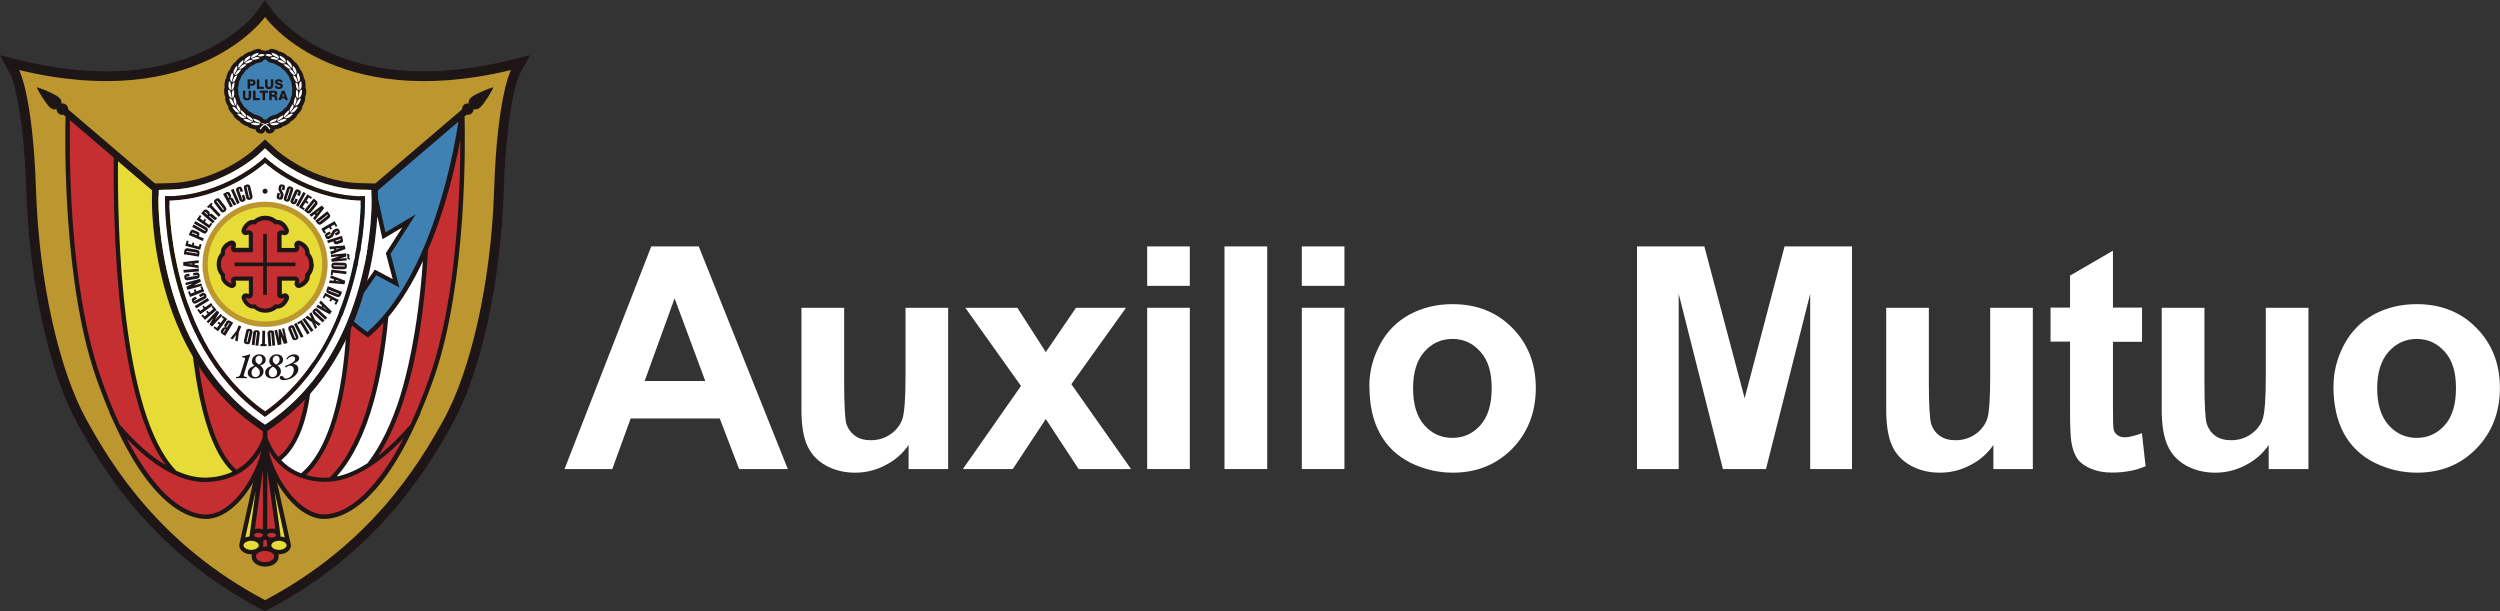 <?xml version="1.0" encoding="UTF-8"?><svg id="Layer_2" xmlns="http://www.w3.org/2000/svg" viewBox="0 0 268.05 65.54"><rect x="0" y="0" width="268.05" height="65.54" fill="#333333" stroke="none"/><defs><style>.cls-1{fill:#bc962f;}.cls-2,.cls-3{fill:#fff;}.cls-2,.cls-4{fill-rule:evenodd;}.cls-5{fill:#c52f31;}.cls-6{fill:#e6db37;}.cls-4,.cls-7{fill:#3f81b3;}.cls-8{fill:#1d1516;}</style></defs><g id="Layer_1-2"><path class="cls-2" d="M84.49,50.29h-5.24l-2.08-5.42h-9.55l-1.97,5.42h-5.12l9.3-23.87h5.09l9.55,23.87M75.62,40.85l-3.29-8.86-3.21,8.86h6.5Z"/><path class="cls-2" d="M97.42,50.29v-2.58c-.63.92-1.46,1.65-2.5,2.17-1.01.54-2.1.8-3.23.8s-2.21-.25-3.13-.76c-.92-.51-1.59-1.23-2.01-2.15-.41-.91-.62-2.2-.62-3.83v-10.94h4.58v7.95c0,2.43.09,3.92.23,4.48.18.54.49.97.95,1.3.44.32,1,.47,1.68.47.79,0,1.48-.21,2.09-.63.63-.43,1.05-.97,1.28-1.6.23-.64.35-2.2.35-4.67v-7.3h4.57v17.29h-4.25"/><polyline class="cls-2" points="103.24 50.29 109.47 41.38 103.5 33 109.08 33 112.13 37.75 115.37 33 120.73 33 114.87 41.19 121.27 50.29 115.65 50.29 112.13 44.93 108.59 50.29 103.24 50.29"/><path class="cls-2" d="M127.57,30.65h-4.57v-4.23h4.57v4.23ZM127.57,50.29h-4.57v-17.29h4.57v17.29Z"/><rect class="cls-3" x="131.29" y="26.42" width="4.58" height="23.87"/><path class="cls-2" d="M144.15,30.65h-4.57v-4.23h4.57v4.23ZM144.15,50.29h-4.57v-17.29h4.57v17.29Z"/><path class="cls-2" d="M146.82,41.4c0-1.52.36-2.99,1.12-4.42.74-1.42,1.81-2.5,3.18-3.25,1.37-.74,2.91-1.12,4.61-1.12,2.61,0,4.76.85,6.43,2.56,1.67,1.69,2.51,3.84,2.51,6.43s-.85,4.79-2.54,6.52c-1.69,1.71-3.81,2.56-6.36,2.56-1.58,0-3.11-.36-4.55-1.07-1.43-.72-2.53-1.77-3.27-3.14-.76-1.39-1.12-3.08-1.12-5.07M151.51,41.64c0,1.72.4,3.03,1.21,3.95.81.91,1.81,1.36,3.01,1.36s2.2-.46,3-1.36c.81-.91,1.21-2.24,1.21-3.98s-.4-3-1.21-3.9c-.8-.91-1.8-1.37-3-1.37s-2.2.46-3.01,1.37c-.81.91-1.21,2.22-1.21,3.94Z"/><polyline class="cls-2" points="175.52 50.29 175.52 26.42 182.74 26.42 187.06 42.7 191.34 26.42 198.57 26.42 198.57 50.29 194.09 50.29 194.09 31.5 189.35 50.29 184.73 50.29 179.99 31.5 179.99 50.29 175.52 50.29"/><path class="cls-2" d="M213.73,50.29v-2.58c-.63.92-1.46,1.65-2.5,2.17-1.01.54-2.09.8-3.24.8s-2.21-.25-3.13-.76c-.91-.51-1.59-1.23-2-2.15-.41-.91-.62-2.2-.62-3.83v-10.94h4.57v7.95c0,2.43.09,3.92.24,4.48.17.54.48.97.93,1.3.45.32,1.01.47,1.7.47.78,0,1.48-.21,2.1-.63.62-.43,1.03-.97,1.27-1.6.23-.64.34-2.2.34-4.67v-7.3h4.57v17.29h-4.24"/><path class="cls-2" d="M229.67,33v3.65h-3.12v6.97c0,1.41.02,2.23.08,2.47.07.24.2.42.41.57.21.15.49.23.78.23.42,0,1.03-.15,1.84-.44l.39,3.54c-1.06.46-2.28.68-3.61.68-.83,0-1.57-.13-2.24-.41-.65-.28-1.16-.64-1.46-1.07-.31-.45-.52-1.04-.65-1.8-.08-.53-.14-1.6-.14-3.22v-7.54h-2.09v-3.65h2.09v-3.43l4.6-2.67v6.1h3.12"/><path class="cls-2" d="M243.25,50.29v-2.58c-.63.92-1.46,1.65-2.49,2.17-1.02.54-2.1.8-3.24.8s-2.2-.25-3.12-.76c-.91-.51-1.59-1.23-1.99-2.15-.42-.91-.63-2.2-.63-3.83v-10.94h4.58v7.95c0,2.43.09,3.92.24,4.48.18.54.48.97.93,1.3.45.32,1.02.47,1.7.47.78,0,1.47-.21,2.09-.63.62-.43,1.05-.97,1.27-1.6.23-.64.35-2.2.35-4.67v-7.3h4.57v17.29h-4.25"/><path class="cls-2" d="M250.2,41.4c0-1.52.37-2.99,1.12-4.42.75-1.42,1.81-2.5,3.18-3.25,1.37-.74,2.91-1.12,4.61-1.12,2.61,0,4.76.85,6.42,2.56,1.67,1.69,2.51,3.84,2.51,6.43s-.85,4.79-2.55,6.52c-1.68,1.71-3.79,2.56-6.35,2.56-1.6,0-3.1-.36-4.55-1.07-1.44-.72-2.53-1.77-3.28-3.14-.75-1.39-1.12-3.08-1.12-5.07M254.88,41.64c0,1.72.42,3.03,1.23,3.95.82.91,1.82,1.36,3.01,1.36s2.21-.46,3-1.36c.82-.91,1.21-2.24,1.21-3.98s-.39-3-1.21-3.9c-.8-.91-1.81-1.37-3-1.37s-2.19.46-3.01,1.37c-.81.91-1.23,2.22-1.23,3.94Z"/><path class="cls-8" d="M54.54,6.49c-3.19.77-6.24,1.16-9.09,1.16-5.99,0-10.06-1.75-12.43-3.22-2.56-1.59-3.73-3.2-3.74-3.21l-.86-1.22-.86,1.22c-.05.06-4.66,6.43-16.18,6.43h0c-2.84,0-5.9-.39-9.08-1.16l-2.3-.57,1.13,2.07s1.38,2.82,1.69,12.4c.32,9.85,2.42,19.44,5.48,25.02,3.14,5.73,8.6,14.03,19.62,19.87l.49.26.49-.26c11.03-5.84,16.48-14.13,19.63-19.87,3.06-5.58,5.16-15.17,5.48-25.02.32-9.58,1.68-12.37,1.69-12.39l1.13-2.08-2.3.56Z"/><path class="cls-1" d="M28.42,1.82S21.17,12.12,2.05,7.51c0,0,1.48,2.72,1.81,12.85.33,10.13,2.56,19.44,5.36,24.55,2.8,5.11,7.99,13.51,19.2,19.44,11.21-5.93,16.4-14.34,19.2-19.44,2.8-5.11,5.03-14.42,5.36-24.55.33-10.14,1.81-12.85,1.81-12.85C35.67,12.12,28.42,1.82,28.42,1.82Z"/><path class="cls-4" d="M32.13,9.63c0,2.05-1.66,3.71-3.71,3.71s-3.71-1.66-3.71-3.71,1.66-3.71,3.71-3.71,3.71,1.66,3.71,3.71Z"/><path class="cls-8" d="M32.81,9.63c0-.08-.02-.16-.06-.23.05-.29,0-.57-.03-.74v-.04c-.03-.09-.07-.17-.14-.23-.02-.29-.14-.56-.22-.71l-.02-.04c-.04-.07-.09-.13-.16-.18-.09-.28-.27-.51-.37-.64l-.02-.03c-.05-.07-.12-.12-.2-.14-.15-.24-.37-.42-.5-.52l-.03-.02c-.06-.05-.13-.08-.21-.09-.2-.22-.47-.35-.62-.42l-.04-.02c-.07-.04-.15-.05-.22-.04-.24-.17-.53-.24-.7-.28h-.04c-.12-.04-.24-.02-.34.05-.03.02-.06.05-.09.08,0,0-.02,0-.03,0-.12,0-.24.02-.35.06-.11-.04-.22-.06-.35-.06-.01,0-.02,0-.03,0-.02-.03-.05-.06-.08-.08-.1-.07-.22-.09-.34-.06h-.04c-.17.05-.46.12-.7.29-.08,0-.15,0-.23.04l-.03.02c-.15.07-.42.2-.63.42-.07,0-.15.04-.21.09l-.03.02c-.13.1-.35.28-.5.52-.08.03-.15.08-.2.14l-.02.03c-.11.13-.29.36-.37.64-.07.04-.12.1-.16.18l-.02.04c-.07.15-.2.42-.22.72-.07.06-.12.14-.13.23v.04c-.04.17-.09.45-.04.74-.04.07-.06.15-.06.23v.04c0,.17.01.48.13.75-.02.08-.03.17,0,.25v.04c.05.17.13.46.32.7-.01.1,0,.19.05.28l.02.04c.09.15.24.39.46.57.01.09.05.17.11.24l.03.03c.13.14.33.34.58.46.03.07.09.14.15.18l.03.02c.16.11.39.26.67.32.05.07.11.12.2.15h.04c.15.07.36.15.6.17,0,.05.01.1.04.15.05.11.15.2.28.23.03,0,.05.02.05.02.06.03.14.05.21.05.05,0,.1,0,.14-.03.12-.04.21-.13.26-.25.01-.03.03-.05.04-.08.01.02.03.05.04.08.04.11.14.2.25.24.05.02.1.03.15.03.07,0,.14-.02.21-.05,0,0,.02-.01.05-.02.12-.03.22-.12.28-.23.02-.05.03-.1.04-.15.23-.02.45-.1.6-.15h.04c.08-.04.15-.1.2-.16.28-.06.5-.21.66-.32l.03-.02c.07-.04.12-.11.15-.18.26-.12.45-.32.58-.46l.03-.03c.06-.07.1-.15.12-.24.22-.18.37-.42.46-.57l.02-.04c.05-.09.07-.18.05-.28.18-.24.26-.53.31-.69v-.04c.03-.08.03-.17,0-.25.12-.28.13-.58.13-.76v-.04ZM28.6,6.45c.06.11.16.2.28.23.04.01.09.03.14.04.13.04.27.08.42.1.03.03.06.06.1.08.04.02.09.05.13.07.12.07.25.14.38.19.02.03.05.06.08.09.04.03.08.07.11.1.1.09.21.19.34.27.01.03.02.05.04.08.03.04.06.08.09.12.07.11.16.23.26.34,0,.03.01.07.03.1.02.04.04.09.06.14.05.12.11.27.19.41,0,.03,0,.06,0,.09,0,.05.01.1.02.15.02.12.04.27.08.42-.01.04-.03.08-.03.12,0,.05,0,.1,0,.15-.01.13-.02.28-.01.43-.02.03-.03.06-.04.1-.01.04-.03.09-.05.14-.05.13-.1.29-.13.46-.01.02-.03.04-.04.05-.02.04-.05.08-.08.13-.08.11-.17.25-.23.39-.03.02-.05.03-.07.05-.03.04-.07.07-.11.1-.1.09-.21.19-.3.31-.03.01-.06.02-.09.04-.04.03-.09.05-.13.08-.11.06-.25.14-.37.24-.03,0-.06.01-.1.02-.05.02-.1.03-.15.04-.25.08-.61.19-.8.46-.06.01-.12.03-.18.04-.06-.02-.11-.03-.17-.04-.19-.27-.55-.38-.8-.46-.05-.02-.1-.03-.15-.05-.03-.01-.06-.02-.1-.02-.12-.1-.26-.18-.37-.24-.04-.03-.09-.05-.13-.08-.03-.02-.06-.03-.09-.04-.1-.12-.21-.22-.3-.31-.04-.04-.08-.07-.11-.1-.02-.02-.04-.04-.07-.05-.07-.15-.16-.28-.24-.4-.03-.04-.06-.08-.08-.13-.01-.02-.03-.04-.05-.05-.03-.17-.08-.33-.13-.46-.02-.05-.04-.1-.05-.14-.01-.03-.03-.07-.04-.1.01-.15,0-.3-.01-.43,0-.05,0-.1-.01-.15,0-.04-.01-.08-.03-.12.04-.14.06-.29.08-.42,0-.05.01-.1.02-.15,0-.03,0-.06,0-.09.08-.14.14-.28.19-.41.02-.05.04-.09.06-.14.01-.03.03-.07.03-.1.1-.11.19-.23.27-.34.03-.04.06-.08.09-.12.02-.02.03-.05.04-.08.12-.08.24-.18.33-.27.04-.03.08-.07.11-.1.03-.03.06-.06.08-.09.14-.05.27-.13.39-.19.04-.02.08-.05.13-.07.04-.02.07-.05.1-.08.14-.02.29-.06.42-.1.05-.01.1-.03.14-.04.12-.03.22-.12.27-.23.06-.02.12-.04.18-.06.06.03.12.05.18.06Z"/><path class="cls-2" d="M27.93,13.26c-.29.32-.74.13-1.01.03.14-.3.72-.06,1.01-.03Z"/><path class="cls-2" d="M27.95,13.19c-.04-.3-.47-.38-.79-.49,0,.35.49.42.79.49Z"/><path class="cls-2" d="M27.1,13.04c-.35.25-.76-.04-.99-.2.2-.26.71.1.99.2Z"/><path class="cls-2" d="M27.13,12.98c.03-.3-.37-.47-.66-.65-.09.34.38.52.66.65Z"/><path class="cls-2" d="M26.35,12.64c-.4.17-.73-.21-.92-.41.25-.21.67.26.92.41Z"/><path class="cls-2" d="M26.38,12.59c.1-.29-.25-.54-.5-.78-.16.31.25.59.5.78Z"/><path class="cls-2" d="M25.7,12.08c-.42.07-.66-.37-.8-.61.29-.15.59.4.8.61Z"/><path class="cls-2" d="M25.75,12.03c.16-.26-.13-.59-.31-.87-.22.27.11.63.31.87Z"/><path class="cls-2" d="M25.18,11.35c-.43-.04-.54-.52-.61-.79.32-.07.47.54.61.79Z"/><path class="cls-2" d="M25.25,11.32c.21-.21.03-.6-.07-.92-.28.2-.06.64.07.92Z"/><path class="cls-2" d="M24.86,10.54c-.41-.14-.4-.64-.4-.92.33.01.32.64.4.92Z"/><path class="cls-2" d="M24.93,10.53c.26-.15.17-.57.16-.91-.33.12-.21.61-.16.91Z"/><path class="cls-2" d="M24.75,9.68c-.36-.22-.25-.7-.2-.97.31.08.18.68.2.97Z"/><path class="cls-2" d="M24.82,9.68c.29-.09.29-.52.34-.84-.34.05-.33.54-.34.84Z"/><path class="cls-2" d="M24.83,8.81c-.3-.31-.07-.74.05-.99.28.15,0,.7-.05.99Z"/><path class="cls-2" d="M24.9,8.83c.3-.02.41-.43.54-.73-.34-.04-.45.44-.54.73Z"/><path class="cls-2" d="M25.11,8.01c-.22-.37.1-.74.27-.95.24.21-.16.69-.27.95Z"/><path class="cls-2" d="M25.17,8.04c.3.05.5-.33.7-.59-.32-.11-.54.33-.7.59Z"/><path class="cls-2" d="M25.57,7.3c-.13-.41.27-.7.49-.87.18.27-.31.63-.49.87Z"/><path class="cls-2" d="M25.62,7.35c.28.11.56-.2.81-.42-.29-.18-.6.19-.81.42Z"/><path class="cls-2" d="M26.18,6.7c-.04-.43.41-.62.66-.74.12.3-.44.55-.66.74Z"/><path class="cls-2" d="M26.22,6.75c.24.17.59-.08.88-.23-.24-.24-.63.06-.88.23Z"/><path class="cls-2" d="M28.91,13.26c.29.32.75.13,1.01.03-.14-.3-.71-.06-1.01-.03Z"/><path class="cls-2" d="M28.89,13.19c.04-.3.47-.38.79-.49.01.35-.48.42-.79.49Z"/><path class="cls-2" d="M29.74,13.04c.35.25.75-.04.99-.2-.2-.26-.71.1-.99.2Z"/><path class="cls-2" d="M29.71,12.98c-.03-.3.37-.47.66-.65.09.34-.38.52-.66.65Z"/><path class="cls-2" d="M30.49,12.64c.4.17.73-.21.92-.41-.25-.21-.67.26-.92.41Z"/><path class="cls-2" d="M30.45,12.59c-.09-.29.26-.54.5-.78.16.31-.25.59-.5.78Z"/><path class="cls-2" d="M31.14,12.08c.43.07.66-.37.8-.61-.29-.15-.59.4-.8.61Z"/><path class="cls-2" d="M31.09,12.03c-.15-.26.13-.59.31-.87.22.27-.11.63-.31.87Z"/><path class="cls-2" d="M31.65,11.35c.43-.04.54-.52.62-.79-.32-.07-.47.54-.62.79Z"/><path class="cls-2" d="M31.59,11.32c-.22-.21-.03-.6.07-.92.28.2.05.64-.07.92Z"/><path class="cls-2" d="M31.98,10.54c.41-.14.4-.64.4-.92-.33.01-.32.64-.4.92Z"/><path class="cls-2" d="M31.91,10.53c-.26-.15-.17-.57-.15-.91.32.12.21.61.15.91Z"/><path class="cls-2" d="M32.09,9.68c.36-.22.25-.7.2-.97-.32.08-.18.68-.2.97Z"/><path class="cls-2" d="M32.02,9.68c-.28-.09-.29-.52-.34-.84.34.05.33.54.34.84Z"/><path class="cls-2" d="M32.01,8.81c.3-.31.07-.74-.05-.99-.28.15,0,.7.05.99Z"/><path class="cls-2" d="M31.94,8.83c-.3-.02-.41-.43-.54-.73.34-.04.46.44.54.73Z"/><path class="cls-2" d="M31.72,8.01c.22-.37-.1-.74-.28-.95-.24.21.16.69.28.95Z"/><path class="cls-2" d="M31.66,8.04c-.3.05-.5-.33-.69-.59.32-.11.54.33.69.59Z"/><path class="cls-2" d="M31.27,7.3c.13-.41-.27-.7-.48-.87-.19.27.31.63.48.87Z"/><path class="cls-2" d="M31.22,7.35c-.28.11-.56-.2-.81-.42.29-.18.6.19.81.42Z"/><path class="cls-2" d="M30.66,6.7c.04-.43-.41-.62-.66-.74-.12.3.44.55.66.74Z"/><path class="cls-2" d="M30.62,6.75c-.25.17-.59-.08-.88-.23.24-.24.63.06.88.23Z"/><path class="cls-2" d="M26.91,6.24c.05-.42.53-.51.8-.58.06.32-.55.44-.8.58Z"/><path class="cls-2" d="M26.94,6.3c.2.22.59.05.91-.04-.19-.29-.63-.08-.91.04Z"/><path class="cls-2" d="M27.63,6c.18-.27.62-.23.75-.11-.16.19-.58.2-.75.11Z"/><path class="cls-2" d="M29.93,6.24c-.05-.42-.53-.51-.8-.58-.06.32.55.44.8.58Z"/><path class="cls-2" d="M29.9,6.3c-.2.22-.59.05-.91-.04.18-.29.63-.08.91.04Z"/><path class="cls-2" d="M29.2,6c-.18-.27-.62-.23-.75-.11.16.19.58.2.75.11Z"/><path class="cls-2" d="M28.03,13.27s.62.09.83.61c0,0,.06-.03.14-.06,0,0-.25-.54-.97-.63v.07Z"/><path class="cls-2" d="M28.81,13.27s-.62.09-.84.61c0,0-.06-.03-.14-.06,0,0,.25-.54.97-.63v.07Z"/><path class="cls-8" d="M26.55,8.51h.48c.19,0,.37.09.37.33s-.14.35-.37.35h-.22v.34h-.26v-1.01ZM26.81,8.98h.18c.08,0,.14-.04.14-.13,0-.1-.06-.13-.14-.13h-.18v.26Z"/><path class="cls-8" d="M27.54,8.51h.26v.79h.48v.23h-.74v-1.01Z"/><path class="cls-8" d="M29.3,9.11c0,.29-.13.44-.44.44s-.44-.15-.44-.44v-.6h.26v.61c0,.13.05.2.18.2s.18-.07.18-.2v-.61h.27v.6Z"/><path class="cls-8" d="M29.72,9.18c0,.12.08.16.19.16.08,0,.16-.03.16-.1,0-.09-.14-.11-.29-.15-.14-.04-.3-.11-.3-.29,0-.22.22-.31.42-.31s.41.1.41.33h-.27c0-.09-.08-.12-.16-.12-.06,0-.13.02-.13.09,0,.08.14.09.29.13.15.04.29.11.29.29,0,.26-.22.34-.44.34-.23,0-.44-.1-.44-.36h.27Z"/><path class="cls-8" d="M26.92,10.32c0,.29-.13.44-.44.44s-.44-.15-.44-.44v-.6h.26v.61c0,.13.05.2.18.2s.18-.07.18-.2v-.61h.27v.6Z"/><path class="cls-8" d="M27.14,9.72h.26v.79h.47v.23h-.74v-1.01Z"/><path class="cls-8" d="M28.72,9.95h-.3v.79h-.27v-.79h-.3v-.23h.87v.23Z"/><path class="cls-8" d="M28.86,9.72h.51c.18,0,.36.08.36.29,0,.11-.05.21-.16.25h0c.11.03.14.15.15.25,0,.04,0,.19.04.23h-.26s-.03-.13-.03-.16c0-.1-.02-.21-.14-.21h-.2v.37h-.26v-1.01ZM29.13,10.16h.22c.08,0,.12-.04.12-.12s-.06-.11-.13-.11h-.21v.23Z"/><path class="cls-8" d="M30.23,9.72h.27l.38,1.01h-.28l-.06-.18h-.35l-.07.18h-.27l.38-1.01ZM30.25,10.36h.23l-.11-.35h0l-.11.35Z"/><path class="cls-8" d="M31.18,58.43h0s0-.02,0-.02c0-.07-.02-.13-.04-.2l-2.3-10.41c-.01-.05-.04-.1-.09-.13l-.06-.41-.04-.43c-.01-.12-.11-.21-.23-.21s-.22.09-.23.21l-.04.43-.06.41s-.07.08-.09.13l-2.3,10.41-.04.2h0v.02s0,.03,0,.04,0,.03,0,.05c0,0,0,0,0,.01.04.51.58.9,1.28.9.02,0,.04,0,.06,0v.11s-.02.09-.02.14c0,.6.64,1.07,1.45,1.07s1.43-.46,1.45-1.05c0,0,0-.01,0-.02,0-.01,0-.02,0-.04,0-.04,0-.07-.01-.11v-.1s.03,0,.05,0c.69,0,1.24-.39,1.27-.9,0,0,0,0,0-.01,0-.02,0-.03,0-.05s0-.03,0-.04Z"/><path class="cls-5" d="M28.42,59.07c-.53,0-.98.28-.98.6s.45.6.98.6.98-.28.98-.6-.45-.6-.98-.6Z"/><path class="cls-6" d="M26.93,57.98c-.44,0-.82.23-.82.49s.38.49.82.49.82-.23.82-.49-.38-.49-.82-.49Z"/><path class="cls-6" d="M29.91,57.98c-.44,0-.82.23-.82.49s.38.49.82.49.82-.23.82-.49-.38-.49-.82-.49Z"/><path class="cls-5" d="M27.71,57.13c-.27,0-.48.14-.48.25s.21.26.48.26.48-.14.48-.26-.21-.25-.48-.25Z"/><path class="cls-5" d="M29.13,57.13c-.27,0-.48.14-.48.25s.21.26.48.26.48-.14.48-.26-.21-.25-.48-.25Z"/><path class="cls-5" d="M28.62,58.48v-.49c-.08-.04-.14-.08-.2-.13-.06.05-.12.1-.19.13v.49s-.02.02-.02.03c0,.04,0,.07-.01.11.07,0,.14-.02.22-.02s.15,0,.22.02c0-.04-.01-.07-.01-.11,0-.01,0-.02,0-.04Z"/><path class="cls-6" d="M26.77,57.38s0-.01,0-.02h0s.64-4.71.64-4.71l-1.11,4.98c.14-.06.31-.1.48-.11,0-.05-.02-.09-.02-.14Z"/><path class="cls-6" d="M30.07,57.36s0,.02,0,.02c0,.05,0,.1-.02.14.17.01.33.05.48.11l-1.1-4.99.64,4.7s0,0,0,0Z"/><path class="cls-5" d="M28.19,56.77v-6.35l-.86,6.31c.12-.04.24-.06.38-.06.18,0,.34.04.48.1Z"/><path class="cls-5" d="M29.52,56.73l-.86-6.32v6.35c.14-.06.3-.1.48-.1.14,0,.27.02.39.06Z"/><path class="cls-8" d="M36.23,37.42l.49-.57L7.31,11.73c0-.18-.06-.37-.22-.5-.15-.12-.34-.17-.52-.13.07-.24,0-.58-.69-.94-1.25-.65-1.94-.8-1.94-.8,0,0,.26.66,1.09,1.79.45.62.81.64,1.03.53,0,.18.07.36.22.49.15.13.35.17.53.13l.22.19c-.06,2.15-.33,17.61,3.26,27.95.48,1.37.98,2.66,1.5,3.88l-.06-.07.7,1.51c3.96,8.5,7.71,9.84,9.59,9.88h.07c1.8,0,3.73-1.54,5.17-4.12.8-1.43,1.29-2.95,1.35-4.15,0-.1.01-.22.01-.35h0v-.04h0s.05-1.46.05-1.46v.03c.08-4.13.13-12.36.14-14.44l7.4,6.32Z"/><path class="cls-5" d="M25.37,50.36c1.58-.9,2.4-2.36,2.8-3.45.12-3.48.19-14.96.19-16.19l-1.94-1.67-5.99-5.12c-.04,7.13.42,22.65,4.93,26.43Z"/><path class="cls-6" d="M18.89,50.47c1.14.53,2.24.77,3.28.74,1.02-.04,1.94-.25,2.75-.62-4.45-4.03-5.02-18.54-4.95-27.05l-7.32-6.25c-.06,6.98.32,27.07,6.24,33.18Z"/><path class="cls-5" d="M10.74,40.29c.66,1.9,1.37,3.66,2.1,5.24,1.68,1.94,3.34,3.4,4.94,4.35-2.23-2.98-3.83-8.27-4.74-15.75-.82-6.72-.88-13.6-.84-17.23l-4.7-4.01c-.07,3.16-.16,17.62,3.25,27.4Z"/><path class="cls-5" d="M25.46,50.85c-.95.5-2.04.78-3.27.83-1.13.04-2.31-.23-3.53-.8-1.64-.77-3.35-2.06-5.08-3.86,2.65,5.14,5.7,8.09,8.46,8.15h.06c1.91,0,3.72-2,4.76-3.88.56-1,.96-2.03,1.16-2.96-.53.92-1.34,1.87-2.56,2.52Z"/><path class="cls-8" d="M20.62,37.42l-.49-.57,29.41-25.12c0-.18.06-.37.21-.5.15-.12.34-.17.52-.13-.07-.24,0-.58.69-.94,1.25-.65,1.94-.8,1.94-.8,0,0-.26.66-1.09,1.79-.46.62-.81.64-1.03.53,0,.18-.07.36-.22.49-.15.13-.35.17-.53.13l-.22.19c.06,2.15.33,17.61-3.26,27.95-.48,1.37-.98,2.66-1.5,3.88l.06-.07-.7,1.51c-3.96,8.5-7.71,9.84-9.59,9.88h-.07c-1.8,0-3.73-1.54-5.17-4.12-.8-1.43-1.29-2.95-1.35-4.15,0-.1,0-.22-.01-.35h0v-.04s0,0,0,0l-.05-1.45v.03c-.08-4.13-.13-12.36-.14-14.44l-7.39,6.32Z"/><path class="cls-5" d="M28.82,48.34c.09.42.23.88.4,1.34.29.78.7,1.57,1.16,2.29l.03.04c.37.57.78,1.09,1.21,1.52.72.74,1.84,1.62,3.12,1.62h.06c2.77-.06,5.81-3.01,8.46-8.15-1.2,1.25-2.39,2.26-3.57,3.02-1.32.86-2.62,1.39-3.84,1.57-.12.02-.24.03-.36.04-.22.02-.43.03-.63.03h0c-.07,0-.15,0-.22,0-.85-.03-1.65-.18-2.38-.44-.58-.21-1.11-.49-1.59-.83-.38-.28-.73-.59-1.04-.94-.3-.34-.57-.72-.81-1.13Z"/><path class="cls-5" d="M46.1,40.29c-.19.54-.39,1.09-.61,1.69-.48,1.27-.98,2.46-1.49,3.56-1.16,1.33-2.31,2.45-3.45,3.33,1.11-1.72,2.06-3.84,2.84-6.32,1.32-4.19,2.15-9.42,2.49-15.53,0-.07,0-.13,0-.2,1.9-4.44,2.96-9.05,3.48-11.86,0,5.23-.36,16.99-3.27,25.34Z"/><path class="cls-3" d="M42.94,42.39c-.93,2.98-2.12,5.43-3.53,7.27-1.13.73-2.23,1.21-3.27,1.42v-.04c1.65-1.85,2.97-4.53,3.93-7.98.73-2.61,1.25-5.65,1.57-9.07,1.47-1.76,2.69-3.83,3.7-5.99-.54,7.79-1.88,12.69-2.41,14.39Z"/><path class="cls-5" d="M39.47,36.18l.13-.11c.53-.45,1.03-.94,1.51-1.47-.32,3.13-.82,5.92-1.5,8.34-.95,3.4-2.25,6.04-3.86,7.84-.13.14-.26.29-.39.42-.24.02-.47.03-.7.02-.66-.02-1.28-.12-1.86-.29,1.61-1.48,2.85-3.93,3.67-7.28.61-2.49,1-5.45,1.16-8.85.98.83,1.67,1.29,1.69,1.3l.15.1Z"/><path class="cls-3" d="M37.19,34.39c-.15,3.53-.54,6.59-1.17,9.13-.84,3.41-2.09,5.84-3.73,7.23-.49-.18-.94-.43-1.35-.72-.28-.2-.55-.43-.79-.69,1.25-1,2.17-2.72,2.74-5.13.72-3.08.87-7.27.46-12.44-.05-.68-.12-1.38-.2-2.09,1.27,2.01,2.82,3.61,4.04,4.71Z"/><path class="cls-5" d="M32.57,28.7c.12,1.06.23,2.1.31,3.11.42,5.13.27,9.26-.44,12.3-.54,2.32-1.41,3.96-2.6,4.89-.49-.59-.88-1.29-1.17-2.07,0-.09,0-.18,0-.27-.02-.49-.03-1.11-.04-1.8-.04-1.8-.07-4.38-.1-7.66-.03-3.14-.05-5.89-.05-6.46l2.01-1.73,1.57-1.34c.16.36.34.71.53,1.05Z"/><path class="cls-7" d="M37.1,33.73c1.07.99,1.95,1.63,2.28,1.87,6.86-5.96,9.26-19.14,9.77-22.56l-16.78,14.34c1.24,2.74,3.17,4.91,4.72,6.34h0Z"/><polygon class="cls-8" points="44.58 22.98 41.33 24.92 40.48 21.08 39.36 26.06 36.34 27.77 38.7 28.74 37.34 33.77 40.34 29.51 42.83 30.84 41.88 27.22 44.58 22.98"/><polygon class="cls-3" points="42.11 29.93 40.19 28.91 38.48 31.34 39.25 28.47 37.4 27.7 39.77 26.37 40.47 23.22 41.01 25.65 43.13 24.39 41.37 27.14 42.11 29.93"/><path class="cls-8" d="M40.53,21.48l-.03-1.8-1.8-.04c-5.18-.1-8.99-3.5-9.03-3.53l-1.26-1.16-1.26,1.16s-3.79,3.43-9.03,3.53l-1.8.04-.03,1.8c0,.66-.12,16.22,11.03,24.15l1.08.77,1.08-.77c11.15-7.93,11.04-23.49,11.03-24.15ZM29.09,45.05l-.68.48-.68-.48c-10.86-7.72-10.75-22.92-10.74-23.57l.02-1.13,1.13-.02c5.49-.11,9.44-3.68,9.48-3.71l.79-.72.79.72s4.02,3.61,9.49,3.71l1.12.02.02,1.13c.01.64.11,15.84-10.74,23.57Z"/><path class="cls-3" d="M39.82,20.36l-1.12-.02c-5.46-.11-9.45-3.68-9.49-3.71l-.79-.72-.79.72s-3.99,3.61-9.48,3.71l-1.13.02-.02,1.13c-.01.64-.12,15.84,10.74,23.57l.68.48.68-.48c10.86-7.72,10.75-22.92,10.74-23.57l-.02-1.13ZM37.92,30.13c-1.16,4.38-3.71,10.42-9.24,14.36l-.27.19-.27-.19c-5.53-3.93-8.08-9.98-9.24-14.36-1.26-4.73-1.21-8.47-1.21-8.63v-.45s.46-.01.46-.01c5.76-.11,9.9-3.86,9.95-3.9l.32-.29.32.29s4.2,3.79,9.95,3.9h.45s0,.46,0,.46c0,.16.05,3.9-1.21,8.63Z"/><path class="cls-8" d="M39.13,21.05h-.45c-5.74-.12-9.9-3.87-9.95-3.91l-.32-.29-.32.29s-4.19,3.79-9.95,3.9h-.45s0,.46,0,.46c0,.16-.05,3.9,1.21,8.63,1.16,4.38,3.71,10.42,9.24,14.36l.27.19.27-.19c5.53-3.93,8.07-9.98,9.24-14.36,1.26-4.73,1.21-8.47,1.21-8.63v-.45ZM28.42,44.11c-10.48-7.46-10.25-22.6-10.25-22.6,6-.11,10.25-4.02,10.25-4.02,0,0,4.25,3.9,10.25,4.02,0,0,.23,15.15-10.25,22.6Z"/><path class="cls-3" d="M38.67,21.5c-6-.11-10.25-4.02-10.25-4.02,0,0-4.25,3.9-10.25,4.02,0,0-.23,15.15,10.25,22.6,10.48-7.46,10.25-22.6,10.25-22.6Z"/><path class="cls-1" d="M35.13,28.34c0,3.71-3,6.71-6.71,6.71s-6.71-3.01-6.71-6.71,3.01-6.71,6.71-6.71,6.71,3.01,6.71,6.71Z"/><path class="cls-6" d="M34.55,28.34c0,3.39-2.75,6.13-6.14,6.13s-6.14-2.75-6.14-6.13,2.75-6.14,6.14-6.14,6.14,2.75,6.14,6.14Z"/><path class="cls-8" d="M33.62,28.34c0-.48-.16-.91-.43-1.21.04-.72-.63-1.16-1.02-1.31-.17-.06-.36-.01-.49.12-.13.13-.16.32-.1.49.03.08.04.12.04.15h-1.43v-1.43s.07,0,.15.04c.05.02.11.03.17.03h0c.26,0,.47-.21.47-.47,0-.08-.02-.16-.06-.23-.16-.38-.57-.95-1.21-.95-.02,0-.04,0-.06,0-.31-.28-.74-.44-1.21-.44s-.91.16-1.22.44c-.71-.04-1.16.63-1.3,1.02-.06.17-.02.36.11.49.13.13.32.17.49.1.07-.03.12-.03.15-.04v1.43h-1.43s.01-.07.04-.14c.07-.17.03-.36-.1-.5-.13-.13-.32-.18-.49-.12-.39.14-1.06.58-1.02,1.31-.28.3-.44.74-.44,1.21s.16.91.44,1.22c-.04.71.63,1.16,1.02,1.3.05.02.11.03.16.03h0c.26,0,.47-.21.47-.47,0-.08-.02-.15-.05-.22-.02-.05-.02-.08-.02-.1h1.43v1.43s-.07,0-.15-.04c-.17-.07-.36-.03-.49.1-.13.13-.18.32-.11.49.14.38.55,1.02,1.24,1.02h.07c.31.28.74.44,1.22.44s.91-.16,1.21-.44h.06c.69,0,1.1-.64,1.24-1.02.06-.17.02-.36-.11-.49-.13-.13-.32-.17-.49-.1-.07.03-.11.04-.15.04v-1.43h1.43s0,.07-.04.15c-.07.17-.02.36.1.5.13.13.32.17.49.11.39-.14,1.06-.59,1.02-1.3.28-.3.43-.74.43-1.22Z"/><path class="cls-5" d="M33.16,28.34c0-.45-.18-.83-.45-1.02v-.11c.14-.64-.7-.94-.7-.94.25.64-.26.78-.26.78h-2.03v-2.03s.15-.51.79-.26c0,0-.3-.84-.94-.7h-.12c-.2-.26-.58-.45-1.02-.45s-.83.18-1.03.45h-.12c-.64-.14-.94.7-.94.7.64-.25.78.26.78.26v2.03h-2.03s-.51-.14-.26-.78c0,0-.84.3-.7.94v.11c-.27.2-.45.58-.45,1.02s.18.83.45,1.03v.12c-.14.63.7.94.7.94-.25-.64.26-.78.26-.78h2.03v2.03s-.14.51-.78.26c0,0,.3.84.94.7h.12c.2.27.58.45,1.03.45s.83-.18,1.02-.45h.12c.64.14.94-.7.94-.7-.64.25-.79-.26-.79-.26v-2.03h2.03s.51.14.26.78c0,0,.83-.31.7-.94v-.12c.27-.2.45-.58.45-1.03Z"/><polygon class="cls-8" points="28.61 28.15 28.61 25.08 28.22 25.08 28.22 28.15 25.15 28.15 25.15 28.54 28.22 28.54 28.22 31.61 28.61 31.61 28.61 28.54 31.68 28.54 31.68 28.15 28.61 28.15"/><path class="cls-8" d="M26.46,40.42s.03.1,0,.13c-.2,0-.39-.01-.59-.01-.18,0-.36,0-.54.01-.04-.03-.03-.1,0-.13l.12-.02c.23-.03.26-.08.36-.39l.4-1.29c.05-.17.06-.24.06-.29,0-.06-.04-.08-.13-.1l-.17-.02s-.03-.09,0-.11c.17-.03.34-.07.48-.1.14-.04.29-.1.33-.11.03,0,.05,0,.06.03-.05.12-.12.31-.17.47l-.48,1.54c-.1.31-.06.35.13.37l.13.02Z"/><path class="cls-8" d="M26.57,39.97c0-.42.36-.63.71-.76-.16-.12-.27-.28-.27-.48,0-.42.36-.74.79-.74.39,0,.69.22.69.6,0,.33-.3.51-.59.6.19.14.36.33.36.61,0,.47-.41.78-.94.78-.41,0-.76-.22-.76-.61ZM27.39,40.43c.25,0,.47-.18.47-.5s-.24-.5-.44-.62c-.26.13-.45.35-.45.65s.18.48.43.48ZM28.13,38.54c0-.22-.12-.4-.34-.4s-.4.18-.4.44.17.38.39.52c.18-.08.36-.29.36-.55Z"/><path class="cls-8" d="M28.43,39.97c0-.42.36-.63.71-.76-.16-.12-.27-.28-.27-.48,0-.42.36-.74.79-.74.39,0,.69.22.69.6,0,.33-.3.51-.59.6.19.14.36.33.36.61,0,.47-.41.78-.93.78-.42,0-.76-.22-.76-.61ZM29.24,40.43c.25,0,.47-.18.47-.5s-.24-.5-.44-.62c-.26.13-.45.35-.45.65s.18.48.42.48ZM29.98,38.54c0-.22-.12-.4-.34-.4-.23,0-.4.18-.4.44s.17.38.38.52c.19-.08.36-.29.36-.55Z"/><path class="cls-8" d="M31.39,40.47c-.35.22-.72.29-.96.29-.25,0-.44-.09-.44-.26,0-.11.09-.2.2-.2.12,0,.17.1.22.17.06.08.13.12.23.12.14,0,.32-.06.47-.17.24-.17.39-.46.39-.77,0-.26-.14-.44-.41-.44-.16,0-.31.09-.42.19-.08,0-.12-.12-.06-.18.17-.06.51-.2.7-.31.2-.12.34-.27.34-.43,0-.19-.13-.28-.3-.28-.19,0-.4.13-.55.34-.06,0-.09-.02-.09-.08.17-.28.49-.47.83-.47.3,0,.54.16.54.43s-.28.43-.58.54c-.06.03-.03.06.02.06.23.03.47.22.47.55,0,.38-.3.72-.6.9Z"/><path class="cls-8" d="M30.35,21.15c-.02.11-.07.18-.12.22-.06.04-.16.05-.29.03-.12-.03-.21-.08-.25-.16-.03-.06-.04-.13-.02-.2l.08-.37.27.06-.08.37s0,.03,0,.05c.01.01.02.02.04.02.02,0,.03,0,.05,0,0,0,.02-.02.02-.04l.04-.19s0-.08,0-.11c-.03-.07-.07-.14-.1-.21-.07-.12-.1-.2-.1-.21-.03-.08-.04-.15-.03-.21l.04-.18c.02-.1.06-.17.12-.21.07-.04.16-.05.29-.03.11.02.18.07.22.14.04.06.04.13.02.21l-.06.28-.27-.06.06-.3s0-.03,0-.04c0-.01-.02-.02-.03-.02-.02,0-.03,0-.04,0-.01,0-.01.02-.02.03l-.04.15c0,.05,0,.11.03.17.04.08.08.15.11.22.05.09.07.15.09.18.03.07.03.14.01.21l-.04.2Z"/><path class="cls-8" d="M31.09,21.42c-.03.09-.09.15-.16.18-.08.03-.17.03-.26,0-.1-.03-.17-.08-.21-.15-.05-.07-.05-.15-.02-.24l.33-1c.03-.1.08-.16.14-.2.07-.04.17-.03.29,0,.11.04.18.09.22.16.04.07.04.15,0,.25l-.33,1ZM30.8,21.35l.35-1.06s0-.03,0-.04c0,0-.02-.02-.03-.02-.02,0-.03,0-.04,0,0,0-.02.01-.02.03l-.35,1.06s0,.03,0,.04c0,.01.02.02.03.03.02,0,.03,0,.04,0,.01,0,.02-.02.02-.03Z"/><path class="cls-8" d="M31.76,21.77c-.03.06-.08.1-.14.12-.08.03-.16.02-.25-.02-.09-.04-.16-.1-.2-.17-.04-.08-.04-.16,0-.24l.43-.96c.05-.1.1-.15.17-.18.08-.03.17-.02.29.04.1.04.16.11.19.18.02.07.01.14-.02.22l-.12.27-.25-.12.13-.3s0-.02,0-.03c0-.01-.01-.02-.03-.02-.01,0-.03,0-.03,0-.01,0-.02,0-.02.02l-.47,1.04s0,.02,0,.03c0,.01.01.02.03.02.01,0,.02,0,.03,0,0,0,.02,0,.02-.02l.17-.37.25.11-.17.38Z"/><path class="cls-8" d="M31.99,22.17l-.26-.15.79-1.44.26.15-.79,1.44Z"/><path class="cls-8" d="M32.56,22.53l-.5-.32.89-1.37.5.32-.11.17-.24-.16-.24.37.22.14-.11.17-.22-.14-.32.48.25.16-.11.17Z"/><path class="cls-8" d="M33.35,22.75c-.06.07-.13.11-.2.13-.09.02-.17,0-.24-.07l-.3-.24,1.02-1.28.3.24c.08.06.12.14.12.22,0,.08-.02.15-.08.23l-.62.77ZM33.09,22.58l.66-.82s.03-.06.02-.08c0-.01-.02-.03-.04-.05l-.76.95s.04.03.05.03c.02,0,.05-.01.07-.05Z"/><path class="cls-8" d="M33.77,23.62l-.21-.21.27-.34-.1-.1-.35.27-.21-.21,1.32-.99.27.27-1,1.32ZM33.97,22.88l.32-.38-.38.32.06.06Z"/><path class="cls-8" d="M34.49,24.01c-.07.06-.14.09-.23.08-.09,0-.16-.04-.22-.12l-.24-.3,1.29-1.02.24.3c.06.08.09.16.07.24-.01.08-.06.15-.13.21l-.78.61ZM34.28,23.79l.82-.65s.04-.05.04-.07c0-.01,0-.03-.03-.05l-.96.76s.03.04.04.04c.02,0,.05,0,.08-.02Z"/><path class="cls-8" d="M34.75,25.05l-.3-.52,1.42-.82.3.51-.18.1-.14-.25-.38.22.13.23-.17.1-.13-.23-.5.29.15.26-.18.1Z"/><path class="cls-8" d="M35.34,25.6c-.1.04-.18.05-.25.03-.08-.02-.14-.1-.2-.22-.05-.11-.06-.21-.02-.29.03-.06.08-.11.15-.14l.34-.16.11.25-.35.16s-.03.02-.03.03c0,.02,0,.03,0,.04,0,.02.02.03.03.03.02,0,.03,0,.05,0l.18-.08s.07-.04.09-.07c.03-.06.07-.14.11-.21.06-.12.1-.2.11-.21.05-.07.1-.12.15-.14l.17-.08c.1-.04.18-.05.24-.03.07.03.14.1.19.22.05.1.05.19.02.26-.03.06-.08.11-.16.15l-.26.12-.11-.25.28-.13s.02-.02.03-.03c0-.01,0-.02,0-.04,0-.01-.01-.02-.02-.03-.01,0-.03,0-.04,0l-.14.06s-.09.06-.12.12c-.04.08-.07.15-.11.22-.05.09-.08.15-.1.18-.04.06-.1.11-.16.13l-.19.09Z"/><path class="cls-8" d="M36.15,26.17c-.09.03-.17.03-.22.01-.05-.03-.08-.05-.1-.07-.02-.02-.05-.1-.09-.23l-.57.19-.09-.28,1.56-.51.09.28c.04.12.06.21.05.27,0,.1-.08.16-.2.21l-.43.14ZM36.09,25.88l.37-.13s.06-.03.06-.06c0-.01,0-.04,0-.07l-.54.18s.02.05.03.06c.02.02.05.02.09.01Z"/><path class="cls-8" d="M35.48,27.26l-.06-.29.42-.14-.03-.14-.44.04-.06-.29,1.65-.12.08.38-1.55.57ZM36.05,26.75l.47-.15-.49.06.02.09Z"/><path class="cls-8" d="M35.55,28.08l-.03-.31.85-.29-.87.08-.02-.25,1.63-.15.03.34-.73.24.75-.07.02.25-1.63.15ZM37.52,27.84c-.08,0-.15-.01-.21-.05-.05-.04-.08-.09-.08-.14,0-.01,0-.03,0-.05l.04-.16s0-.02,0-.03c0,0,0-.02-.02-.02,0,0-.03,0-.05,0l-.02-.18c.08,0,.14,0,.2.04.05.04.09.08.09.14v.03s0,.03,0,.03l-.04.15s0,.03,0,.04c0,.02.03.03.07.03l.02.18Z"/><path class="cls-8" d="M35.82,28.84c-.09,0-.17-.04-.22-.1-.05-.06-.07-.15-.07-.25,0-.1.03-.18.08-.25.05-.06.13-.09.22-.09l1.05.02c.1,0,.18.03.23.08.06.06.08.15.08.28,0,.12-.03.2-.09.26-.06.05-.13.08-.24.08l-1.05-.02ZM35.8,28.55l1.12.02s.03,0,.04-.01c0,0,.01-.02.01-.04,0-.02,0-.03-.01-.04,0-.01-.02-.01-.04-.02l-1.12-.02s-.03,0-.04.01c0,0-.01.02-.01.04,0,.02,0,.03.01.04,0,0,.02.02.04.02Z"/><path class="cls-8" d="M35.46,29.48l.07-.57,1.63.19-.04.3-1.42-.17-.03.27-.21-.03Z"/><path class="cls-8" d="M35.28,30.34l.07-.29.44.05.03-.14-.42-.15.07-.29,1.55.58-.09.38-1.65-.14ZM36.01,30.12l.49.06-.47-.15-.02.08Z"/><path class="cls-8" d="M35.2,31.47c-.09-.03-.14-.09-.18-.16-.04-.08-.04-.17,0-.26l.14-.36,1.52.61-.14.35c-.04.1-.1.15-.18.18-.08.03-.16.02-.24,0l-.92-.37ZM35.28,31.17l.97.39s.06.01.08,0c.01,0,.02-.02.03-.05l-1.14-.46s-.01.05-.01.06c0,.02.03.04.06.06Z"/><path class="cls-8" d="M34.59,31.93l.28-.53,1.45.76-.28.52-.18-.1.14-.26-.39-.21-.12.23-.18-.1.12-.23-.52-.27-.14.26-.18-.1Z"/><path class="cls-8" d="M33.9,32.91l.18-.24.38.22.08-.11-.32-.31.18-.24,1.18,1.16-.23.31-1.45-.79ZM34.66,33l.42.26-.37-.33-.05.07Z"/><path class="cls-8" d="M33.6,33.65c-.07-.06-.1-.14-.09-.22,0-.08.05-.16.12-.24.07-.08.14-.12.22-.13.09-.01.17.01.23.07l1,.93-.2.22-1.01-.94s-.02-.02-.04-.02c-.01,0-.02,0-.04.02-.01.01-.02.03-.02.04,0,.01,0,.02.02.03l1.01.94-.21.22-1-.93Z"/><path class="cls-8" d="M32.71,34.05l.25-.21.45.31-.25-.49.22-.19.42.86.59.42-.22.19-.39-.29.22.44-.21.18-.33-.71-.75-.51Z"/><path class="cls-8" d="M32.41,34.25l.25-.17.95,1.34-.25.17-.95-1.34Z"/><path class="cls-8" d="M31.86,34.6l.49-.3.85,1.4-.26.16-.74-1.22-.23.14-.11-.18Z"/><path class="cls-8" d="M31.52,34.76l.27-.14.75,1.46-.27.14-.75-1.46Z"/><path class="cls-8" d="M30.93,35.32c-.03-.09-.03-.17,0-.24.04-.07.11-.13.2-.17.1-.04.18-.05.26-.03.08.02.14.08.17.17l.4.97c.04.1.05.18.02.24-.03.08-.1.14-.22.18-.11.05-.2.05-.27.02-.07-.03-.13-.09-.17-.18l-.41-.98ZM31.19,35.19l.43,1.04s.01.02.03.03c0,0,.02,0,.04,0,.02,0,.03-.01.04-.03,0-.01,0-.02,0-.04l-.43-1.03s-.02-.03-.03-.03c-.01,0-.03,0-.04,0-.02,0-.03.02-.03.03,0,.01,0,.02,0,.04Z"/><path class="cls-8" d="M29.43,35.42l.27-.06.2.9-.04-.93.21-.05.37.86-.2-.9.23-.05.35,1.6-.38.08-.32-.8.06.85-.4.09-.35-1.6Z"/><path class="cls-8" d="M28.68,35.75c0-.1.02-.17.08-.23.06-.06.14-.09.25-.1.1,0,.19,0,.26.05.07.05.12.12.12.21l.11,1.36-.3.03-.12-1.37s0-.03-.02-.03c0,0-.02-.01-.04-.01-.02,0-.03,0-.04.02,0,.01,0,.02,0,.04l.11,1.37-.3.03-.11-1.36Z"/><path class="cls-8" d="M27.93,36.89h.17s.03-1.43.03-1.43h.3s-.03,1.44-.03,1.44h.17s0,.21,0,.21h-.64s0-.22,0-.22Z"/><path class="cls-8" d="M27.16,35.65c.01-.09.05-.16.12-.2.07-.04.16-.06.26-.05.1.01.18.05.24.1.06.06.09.14.08.23l-.17,1.35-.3-.04.17-1.37s0-.03-.01-.04c0,0-.02-.02-.04-.02-.02,0-.03,0-.04,0,0,0-.01.02-.01.03l-.17,1.37-.3-.04.16-1.35Z"/><path class="cls-8" d="M26.39,35.48c.02-.09.07-.16.14-.19.07-.03.16-.04.26-.02.1.02.18.07.23.13.05.07.07.14.05.24l-.24,1.03c-.02.1-.06.17-.12.21-.07.04-.16.05-.29.02-.12-.03-.19-.07-.23-.14-.04-.06-.05-.15-.03-.25l.24-1.03ZM26.68,35.53l-.25,1.09s0,.03,0,.04c0,0,.02.02.04.02.02,0,.03,0,.04,0,0,0,.02-.02.02-.03l.25-1.09s0-.03,0-.04c0,0-.02-.02-.04-.02-.02,0-.03,0-.04,0,0,0-.02.02-.02.03Z"/><path class="cls-8" d="M24.69,36.29l.65-.8.25-.6.28.11-.25.6-.14,1.01-.27-.11.1-.59-.36.48-.26-.11Z"/><path class="cls-8" d="M24.24,34.52c.05-.08.11-.13.18-.15.08-.03.16-.02.25.04l.33.2-.85,1.4-.31-.19c-.09-.05-.14-.12-.16-.19-.02-.08,0-.15.04-.22l.12-.19s.06-.07.09-.09c.05-.03.11-.03.19-.02-.05-.06-.08-.12-.08-.18,0-.04.02-.08.04-.12l.17-.27ZM24.1,35.31l-.15.24s-.03.06-.02.07c0,.02.03.03.05.05l.23-.39s-.04-.02-.05-.02c-.02,0-.05.02-.07.05ZM24.51,34.65l-.22.35s-.03.06-.02.08c0,.02.03.03.05.05l.31-.5s-.05-.02-.05-.02c-.02,0-.05.02-.07.05Z"/><path class="cls-8" d="M23.88,33.85l.48.36-.99,1.31-.47-.36.12-.17.23.17.27-.35-.21-.16.12-.16.21.16.35-.46-.23-.18.12-.16Z"/><path class="cls-8" d="M23.27,33.29l.23.22-.45.78.6-.64.19.18-1.12,1.19-.25-.24.38-.67-.51.55-.19-.17,1.12-1.2Z"/><path class="cls-8" d="M22.83,32.78l.39.45-1.24,1.07-.39-.45.16-.14.19.22.33-.29-.17-.2.15-.13.17.2.44-.38-.19-.22.16-.14Z"/><path class="cls-8" d="M21.31,33.11l.16.22.36-.26-.14-.19.16-.12.14.19.64-.46.18.25-1.33.96-.33-.46.17-.12Z"/><path class="cls-8" d="M22.27,31.95l.16.26-1.39.86-.16-.26,1.39-.86Z"/><path class="cls-8" d="M21.71,31.41c.06-.03.12-.03.19,0,.08.03.14.09.19.17.05.09.07.18.05.26-.02.09-.07.15-.15.19l-.94.48c-.09.05-.17.06-.24.04-.08-.02-.14-.09-.2-.21-.05-.1-.06-.18-.04-.26.03-.06.07-.12.15-.15l.26-.13.13.24-.29.15s-.02.02-.02.02c0,.01,0,.02,0,.04,0,.01.01.02.02.03,0,0,.02,0,.03,0l1.01-.52s.02-.02.02-.03c0-.01,0-.02,0-.04,0-.01-.02-.02-.03-.02,0,0-.02,0-.03,0l-.36.19-.13-.25.37-.19Z"/><path class="cls-8" d="M21.68,30.69l.22.55-1.52.6-.22-.55.19-.08.11.27.41-.16-.1-.24.19-.08.1.24.54-.21-.11-.27.2-.08Z"/><path class="cls-8" d="M21.45,29.89l.09.3-.79.43.84-.23.07.25-1.58.44-.09-.33.67-.37-.72.2-.07-.25,1.58-.44Z"/><path class="cls-8" d="M21.1,29.21c.07-.01.12,0,.18.05.07.05.11.12.12.22.02.1,0,.19-.03.26-.04.08-.11.12-.2.14l-1.04.17c-.1.02-.18,0-.24-.04-.07-.05-.11-.13-.13-.26-.02-.11,0-.19.05-.26.04-.05.1-.08.19-.1l.29-.05.05.27-.32.05s-.02,0-.03.01c0,.01,0,.02,0,.04,0,.02,0,.03.02.03,0,0,.02.01.03,0l1.13-.18s.02,0,.02-.02c0,0,0-.02,0-.03,0-.02,0-.03-.02-.03,0,0-.02,0-.03,0l-.4.07-.05-.27.41-.07Z"/><path class="cls-8" d="M21.31,28.8l.02.3-1.63.14-.03-.3,1.64-.14Z"/><path class="cls-8" d="M21.3,27.9v.3s-.44.05-.44.05v.14s.43.06.43.06v.3s-1.64-.26-1.64-.26v-.39s1.65-.2,1.65-.2ZM20.63,28.26l-.49.04.49.05v-.09Z"/><path class="cls-8" d="M21.12,26.78c.09.01.16.05.21.11.06.07.08.15.06.25l-.06.38-1.62-.26.06-.38c.02-.1.06-.17.13-.21.06-.05.15-.06.24-.05l.98.16ZM21.1,27.09l-1.03-.17s-.07,0-.08.02c0,0-.01.03-.02.06l1.21.2s0-.05,0-.06c0-.02-.04-.04-.07-.04Z"/><path class="cls-8" d="M21.61,26.2l-.15.58-1.59-.42.15-.57.2.05-.07.28.43.12.07-.25.19.05-.07.25.56.15.07-.28.2.05Z"/><path class="cls-8" d="M21.19,24.84c.09.04.15.09.17.14.02.05.03.09.03.12,0,.03-.03.11-.09.23l.56.24-.12.27-1.5-.65.12-.27c.05-.12.1-.2.13-.23.07-.06.17-.07.29-.02l.42.18ZM21.05,25.1l-.36-.16s-.06-.02-.09,0c0,.01-.02.03-.03.06l.53.23s.02-.05.02-.07c0-.03-.02-.05-.06-.07Z"/><path class="cls-8" d="M22.14,24.39c.08.05.13.11.14.19.01.08,0,.17-.06.26-.05.09-.11.15-.19.18-.08.04-.16.03-.24-.02l-1.18-.67.15-.26,1.2.68s.03,0,.04,0c.01,0,.02-.01.03-.03,0-.01.01-.03,0-.04,0-.01-.01-.02-.03-.03l-1.2-.68.15-.26,1.18.67Z"/><path class="cls-8" d="M22.77,23.99l-.34.49-1.34-.94.34-.49.17.12-.16.24.36.26.15-.21.16.11-.15.22.47.33.17-.24.17.12Z"/><path class="cls-8" d="M23.29,23.38l-.2.23s-.06-.02-.1-.04c-.04-.03-.09-.07-.15-.12l-.3-.26s-.05-.03-.07-.03c-.02,0-.04.02-.06.04l.6.52-.2.23-1.24-1.08.25-.28c.07-.08.14-.12.21-.13.08,0,.15.02.21.07l.15.13s.07.07.08.1c.03.06.02.13,0,.21.07-.04.13-.06.19-.05.04,0,.08.03.12.07l.27.23s.08.06.1.08c.08.05.13.08.15.07ZM22.25,22.93l-.2-.18s-.05-.03-.07-.03c-.02,0-.04.02-.06.04l.33.29s.03-.04.03-.05c0-.03,0-.05-.04-.08Z"/><path class="cls-8" d="M22.8,21.88l-.12.12.98,1.04-.22.21-.98-1.04-.12.11-.14-.15.47-.44.14.15Z"/><path class="cls-8" d="M24.21,22.24c.06.08.08.16.06.23-.02.08-.07.15-.15.21-.08.06-.17.1-.25.1s-.15-.04-.21-.12l-.64-.84c-.06-.08-.09-.16-.08-.23.01-.08.07-.16.17-.24.09-.07.18-.1.26-.09.08,0,.15.05.21.13l.64.84ZM23.99,22.43l-.68-.89s-.02-.02-.04-.02c-.01,0-.02,0-.04.01-.01.01-.02.02-.02.03,0,.01,0,.03.01.04l.68.89s.02.02.03.02c.01,0,.03,0,.04-.01.02,0,.02-.02.03-.03,0-.01,0-.03-.01-.04Z"/><path class="cls-8" d="M25.37,21.89l-.27.14s-.05-.04-.08-.08c-.03-.04-.06-.09-.11-.17l-.19-.35s-.04-.05-.06-.05c-.02,0-.04,0-.07.02l.38.7-.27.14-.78-1.44.33-.18c.09-.05.17-.06.24-.04.07.02.13.07.17.14l.09.17s.04.09.04.12c0,.06-.02.12-.08.19.08-.02.14-.01.19.02.03.02.06.06.09.1l.17.31s.05.09.07.11c.05.08.09.12.12.13ZM24.55,21.11l-.13-.24s-.04-.05-.06-.05c-.02,0-.04,0-.07.02l.21.39s.04-.03.05-.04c.02-.02.01-.05,0-.09Z"/><path class="cls-8" d="M25.7,21.75l-.28.12-.66-1.5.28-.12.66,1.5Z"/><path class="cls-8" d="M26.32,21.27c.02.06.02.12-.02.19-.04.07-.1.13-.19.16-.1.04-.19.04-.26.01-.08-.03-.14-.09-.17-.17l-.35-1c-.03-.1-.04-.18,0-.24.04-.07.12-.13.24-.17.11-.04.19-.04.26,0,.06.03.1.09.13.17l.1.28-.26.09-.11-.31s0-.02-.02-.03c0,0-.02,0-.04,0-.01,0-.02.01-.03.02,0,0,0,.02,0,.03l.37,1.08s0,.02.02.02c.01,0,.02,0,.03,0,.02,0,.02-.01.03-.02,0,0,0-.02,0-.03l-.14-.39.26-.09.14.39Z"/><path class="cls-8" d="M27.07,21.05c.02.1,0,.17-.05.24-.05.06-.13.11-.22.13-.1.03-.19.02-.26-.02-.07-.03-.12-.1-.14-.19l-.24-1.03c-.03-.1-.02-.18.02-.24.04-.07.12-.12.25-.15.11-.03.2-.02.27.02.07.04.11.11.14.21l.24,1.03ZM26.79,21.14l-.25-1.09s-.01-.03-.02-.03c0,0-.02,0-.04,0-.02,0-.03,0-.04.02,0,.01,0,.03,0,.04l.26,1.09s0,.03.02.03c.01,0,.02,0,.04,0,.02,0,.03,0,.03-.02,0-.01,0-.02,0-.04Z"/><path class="cls-8" d="M28.69,20.5c0,.15-.12.27-.27.27s-.27-.12-.27-.27.12-.27.27-.27.27.12.27.27Z"/></g></svg>